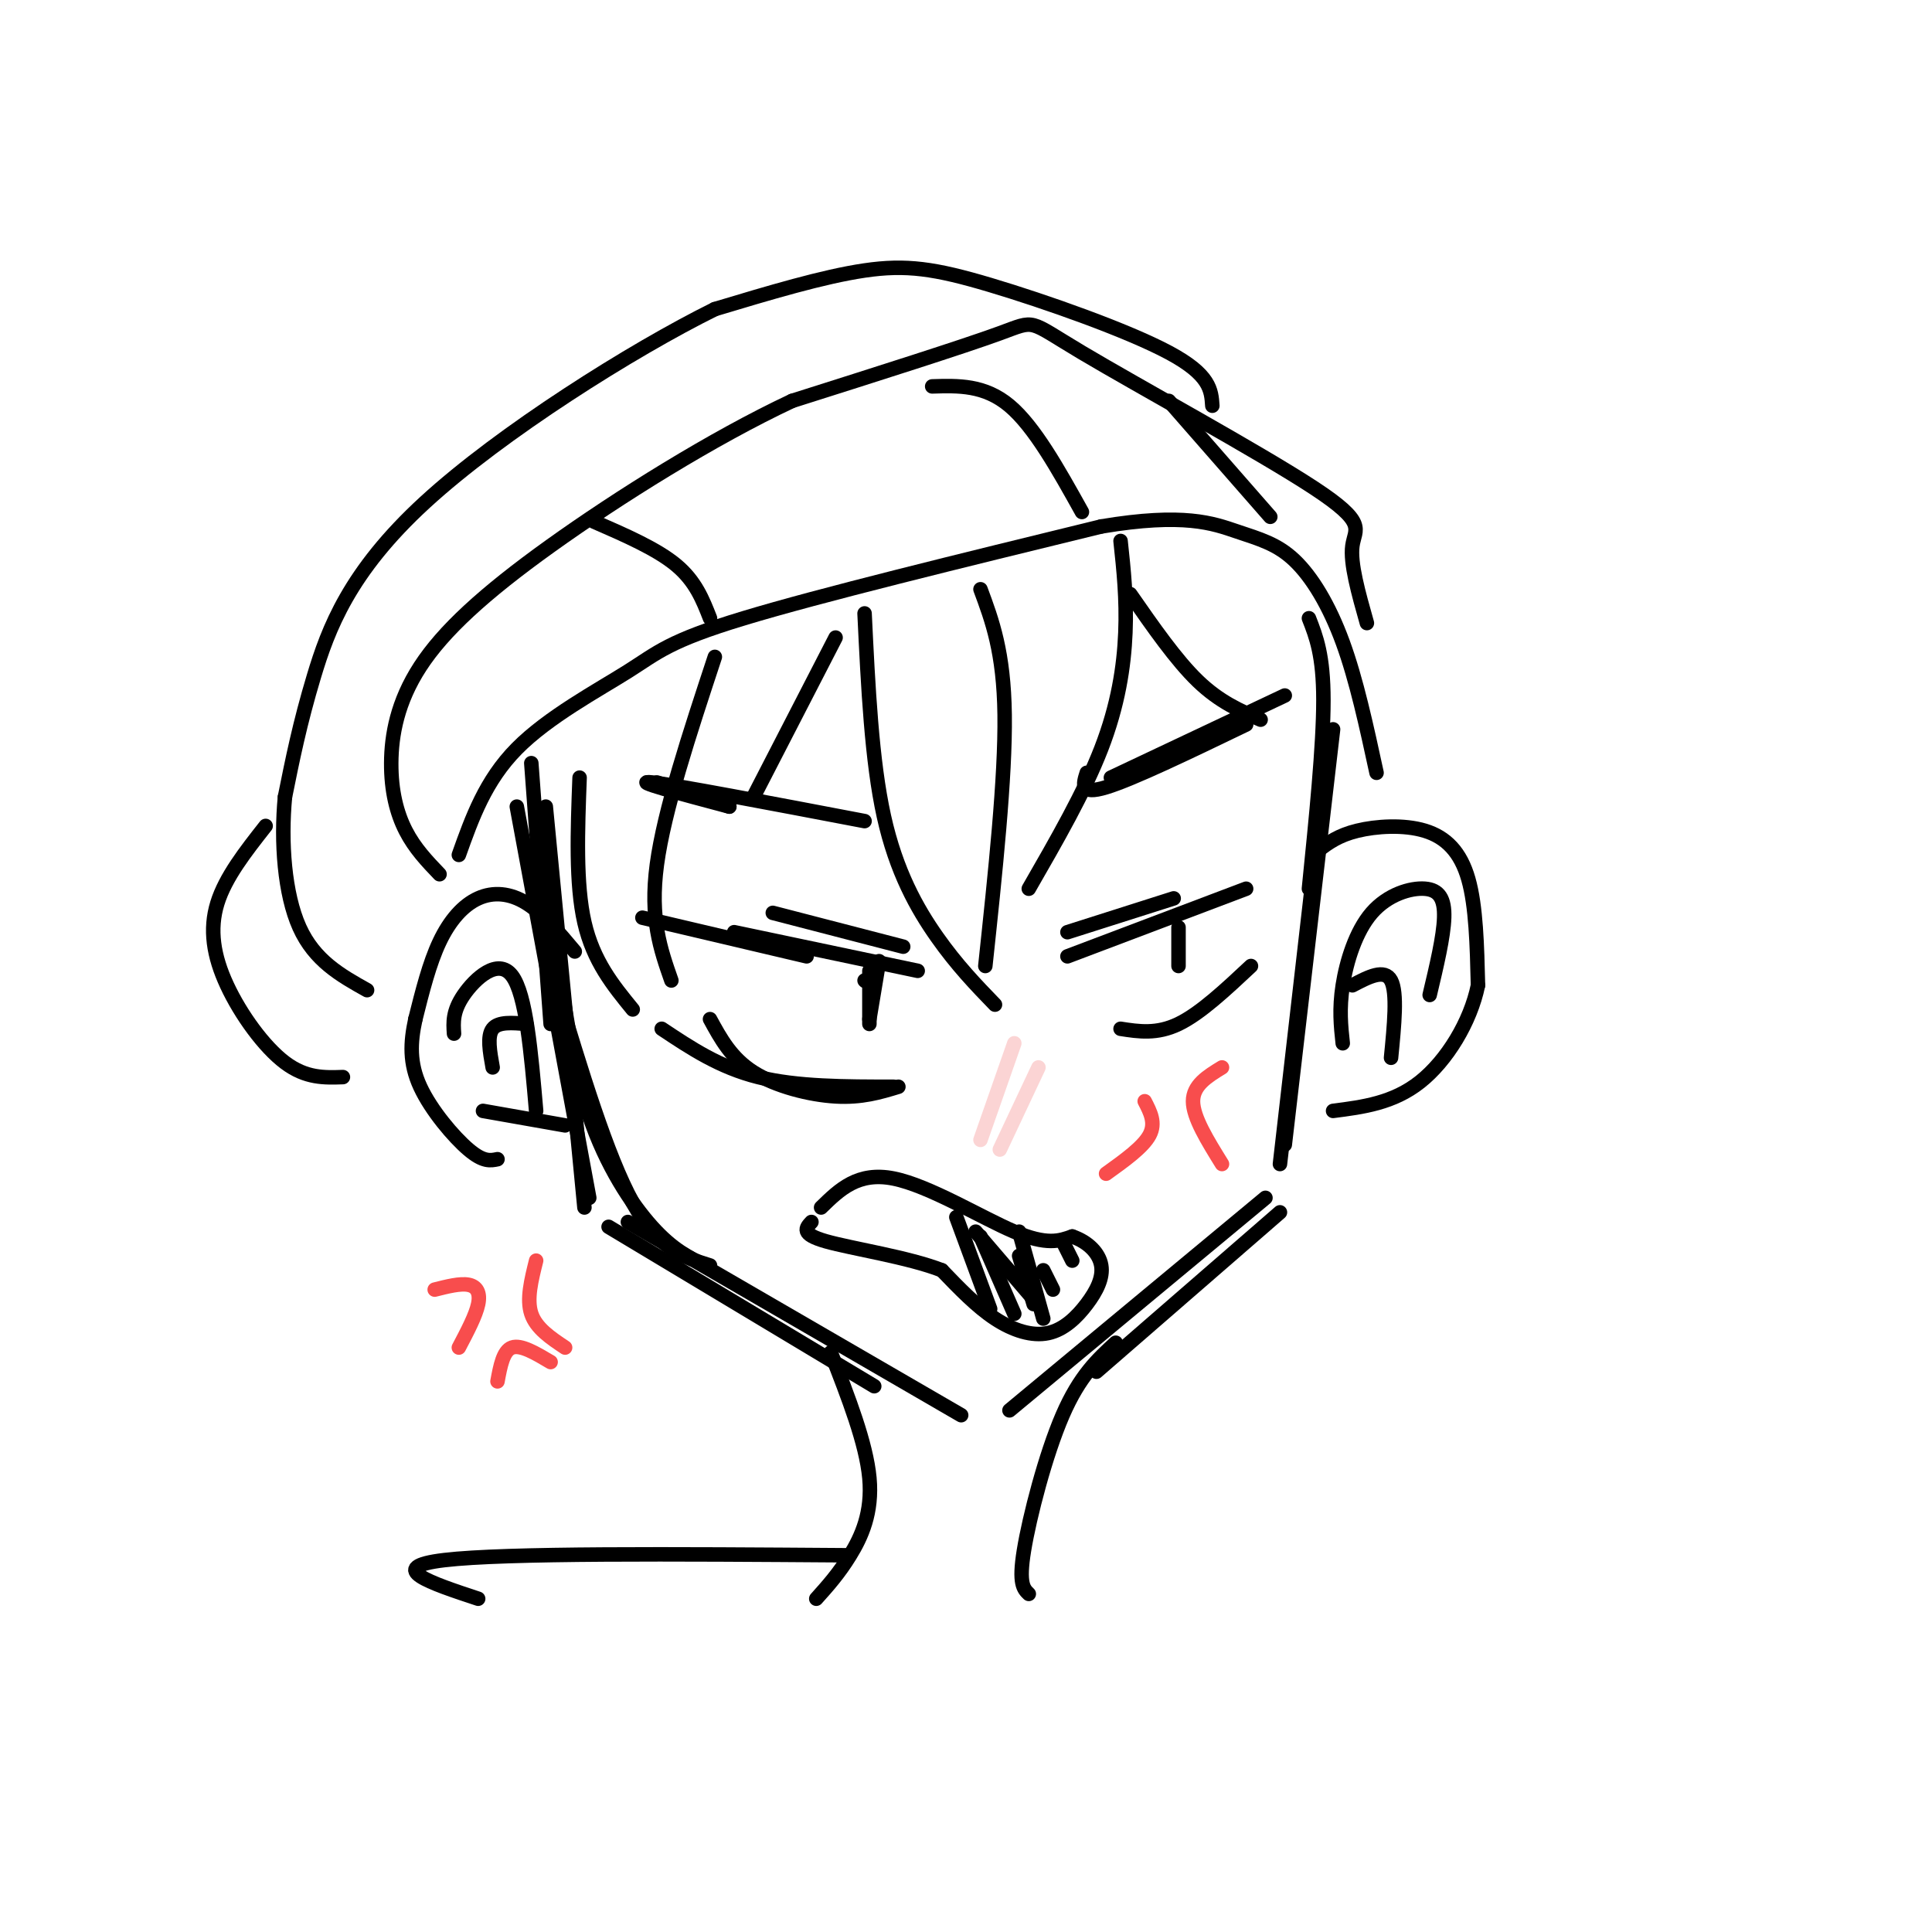 <svg viewBox='0 0 400 400' version='1.1' xmlns='http://www.w3.org/2000/svg' xmlns:xlink='http://www.w3.org/1999/xlink'><g fill='none' stroke='rgb(0,0,0)' stroke-width='3' stroke-linecap='round' stroke-linejoin='round'><path d='M107,167c0.000,0.000 15.000,81.000 15,81'/><path d='M113,167c0.000,0.000 8.000,83.000 8,83'/><path d='M126,254c0.000,0.000 55.000,33.000 55,33'/><path d='M130,253c0.000,0.000 69.000,40.000 69,40'/><path d='M209,292c0.000,0.000 53.000,-44.000 53,-44'/><path d='M227,284c0.000,0.000 38.000,-33.000 38,-33'/><path d='M275,154c0.000,0.000 -10.000,87.000 -10,87'/><path d='M276,151c0.000,0.000 -10.000,86.000 -10,86'/><path d='M110,158c0.000,0.000 4.000,54.000 4,54'/><path d='M225,160c-0.750,2.333 -1.500,4.667 4,3c5.500,-1.667 17.250,-7.333 29,-13'/><path d='M230,161c0.000,0.000 36.000,-17.000 36,-17'/><path d='M179,170c-19.667,-3.750 -39.333,-7.500 -44,-8c-4.667,-0.500 5.667,2.250 16,5'/><path d='M151,167c0.167,0.000 -7.417,-2.500 -15,-5'/><path d='M221,193c0.000,0.000 22.000,-7.000 22,-7'/><path d='M221,198c0.000,0.000 37.000,-14.000 37,-14'/><path d='M232,213c3.750,0.583 7.500,1.167 12,-1c4.500,-2.167 9.750,-7.083 15,-12'/><path d='M244,192c0.000,0.000 0.000,8.000 0,8'/><path d='M190,201c0.000,0.000 -38.000,-8.000 -38,-8'/><path d='M167,198c0.000,0.000 -34.000,-8.000 -34,-8'/><path d='M182,199c0.000,0.000 -2.000,12.000 -2,12'/><path d='M147,211c2.200,4.044 4.400,8.089 9,11c4.600,2.911 11.600,4.689 17,5c5.400,0.311 9.200,-0.844 13,-2'/><path d='M137,213c6.000,4.000 12.000,8.000 20,10c8.000,2.000 18.000,2.000 28,2'/><path d='M179,203c0.000,0.000 0.100,0.100 0.1,0.1'/><path d='M180,201c0.000,0.000 0.000,11.000 0,11'/><path d='M160,189c0.000,0.000 27.000,7.000 27,7'/></g>
<g fill='none' stroke='rgb(251,212,212)' stroke-width='3' stroke-linecap='round' stroke-linejoin='round'><path d='M210,216c0.000,0.000 -7.000,20.000 -7,20'/><path d='M215,221c0.000,0.000 -8.000,17.000 -8,17'/></g>
<g fill='none' stroke='rgb(0,0,0)' stroke-width='3' stroke-linecap='round' stroke-linejoin='round'><path d='M170,250c3.822,-3.733 7.644,-7.467 15,-6c7.356,1.467 18.244,8.133 25,11c6.756,2.867 9.378,1.933 12,1'/><path d='M222,256c3.305,1.130 5.568,3.455 6,6c0.432,2.545 -0.967,5.311 -3,8c-2.033,2.689 -4.701,5.301 -8,6c-3.299,0.699 -7.228,-0.515 -11,-3c-3.772,-2.485 -7.386,-6.243 -11,-10'/><path d='M195,263c-6.911,-2.711 -18.689,-4.489 -24,-6c-5.311,-1.511 -4.156,-2.756 -3,-4'/><path d='M198,252c0.000,0.000 7.000,19.000 7,19'/><path d='M211,255c0.000,0.000 5.000,18.000 5,18'/><path d='M211,260c0.000,0.000 3.000,10.000 3,10'/><path d='M203,256c0.000,0.000 7.000,16.000 7,16'/><path d='M202,255c0.000,0.000 12.000,14.000 12,14'/><path d='M216,263c0.000,0.000 2.000,4.000 2,4'/><path d='M220,257c0.000,0.000 2.000,4.000 2,4'/><path d='M273,176c2.054,-1.524 4.107,-3.048 8,-4c3.893,-0.952 9.625,-1.333 14,0c4.375,1.333 7.393,4.381 9,10c1.607,5.619 1.804,13.810 2,22'/><path d='M306,204c-1.556,7.600 -6.444,15.600 -12,20c-5.556,4.400 -11.778,5.200 -18,6'/><path d='M119,197c-3.304,-3.940 -6.607,-7.881 -10,-10c-3.393,-2.119 -6.875,-2.417 -10,-1c-3.125,1.417 -5.893,4.548 -8,9c-2.107,4.452 -3.554,10.226 -5,16'/><path d='M86,211c-1.071,4.893 -1.250,9.125 1,14c2.250,4.875 6.929,10.393 10,13c3.071,2.607 4.536,2.304 6,2'/><path d='M100,230c0.000,0.000 17.000,3.000 17,3'/><path d='M94,214c-0.156,-2.311 -0.311,-4.622 2,-8c2.311,-3.378 7.089,-7.822 10,-4c2.911,3.822 3.956,15.911 5,28'/><path d='M109,212c-2.917,-0.250 -5.833,-0.500 -7,1c-1.167,1.500 -0.583,4.750 0,8'/><path d='M296,206c1.435,-6.032 2.871,-12.064 3,-16c0.129,-3.936 -1.048,-5.777 -4,-6c-2.952,-0.223 -7.679,1.171 -11,5c-3.321,3.829 -5.234,10.094 -6,15c-0.766,4.906 -0.383,8.453 0,12'/><path d='M280,204c3.333,-1.750 6.667,-3.500 8,-1c1.333,2.500 0.667,9.250 0,16'/><path d='M115,195c1.756,12.822 3.511,25.644 7,36c3.489,10.356 8.711,18.244 13,23c4.289,4.756 7.644,6.378 11,8'/><path d='M115,204c5.333,17.667 10.667,35.333 16,45c5.333,9.667 10.667,11.333 16,13'/><path d='M95,177c2.744,-7.702 5.488,-15.405 12,-22c6.512,-6.595 16.792,-12.083 23,-16c6.208,-3.917 8.345,-6.262 24,-11c15.655,-4.738 44.827,-11.869 74,-19'/><path d='M228,109c17.199,-2.892 23.198,-0.620 28,1c4.802,1.620 8.408,2.590 12,6c3.592,3.410 7.169,9.260 10,17c2.831,7.740 4.915,17.370 7,27'/><path d='M283,129c-1.750,-6.198 -3.499,-12.396 -3,-16c0.499,-3.604 3.247,-4.616 -8,-12c-11.247,-7.384 -36.490,-21.142 -48,-28c-11.510,-6.858 -9.289,-6.817 -17,-4c-7.711,2.817 -25.356,8.408 -43,14'/><path d='M164,83c-16.443,7.716 -36.050,20.007 -50,30c-13.950,9.993 -22.244,17.689 -27,25c-4.756,7.311 -5.973,14.238 -6,20c-0.027,5.762 1.135,10.361 3,14c1.865,3.639 4.432,6.320 7,9'/><path d='M123,108c6.500,2.833 13.000,5.667 17,9c4.000,3.333 5.500,7.167 7,11'/><path d='M193,80c5.417,-0.167 10.833,-0.333 16,4c5.167,4.333 10.083,13.167 15,22'/><path d='M242,83c0.000,0.000 21.000,24.000 21,24'/><path d='M251,84c-0.208,-3.202 -0.417,-6.405 -9,-11c-8.583,-4.595 -25.542,-10.583 -37,-14c-11.458,-3.417 -17.417,-4.262 -26,-3c-8.583,1.262 -19.792,4.631 -31,8'/><path d='M148,64c-17.071,8.440 -44.250,25.542 -60,40c-15.750,14.458 -20.071,26.274 -23,36c-2.929,9.726 -4.464,17.363 -6,25'/><path d='M59,165c-0.889,9.311 -0.111,20.089 3,27c3.111,6.911 8.556,9.956 14,13'/><path d='M55,171c-4.167,5.298 -8.333,10.595 -10,16c-1.667,5.405 -0.833,10.917 2,17c2.833,6.083 7.667,12.738 12,16c4.333,3.262 8.167,3.131 12,3'/><path d='M232,112c0.644,6.000 1.289,12.000 1,19c-0.289,7.000 -1.511,15.000 -5,24c-3.489,9.000 -9.244,19.000 -15,29'/><path d='M203,122c2.417,6.500 4.833,13.000 5,26c0.167,13.000 -1.917,32.500 -4,52'/><path d='M179,127c0.733,15.267 1.467,30.533 4,42c2.533,11.467 6.867,19.133 11,25c4.133,5.867 8.067,9.933 12,14'/><path d='M173,132c0.000,0.000 -17.000,33.000 -17,33'/><path d='M148,136c-5.250,15.917 -10.500,31.833 -12,43c-1.500,11.167 0.750,17.583 3,24'/><path d='M120,161c-0.417,11.000 -0.833,22.000 1,30c1.833,8.000 5.917,13.000 10,18'/><path d='M234,123c4.750,6.833 9.500,13.667 14,18c4.500,4.333 8.750,6.167 13,8'/><path d='M271,128c1.500,3.833 3.000,7.667 3,17c0.000,9.333 -1.500,24.167 -3,39'/></g>
<g fill='none' stroke='rgb(248,77,77)' stroke-width='3' stroke-linecap='round' stroke-linejoin='round'><path d='M237,228c1.167,2.250 2.333,4.500 1,7c-1.333,2.500 -5.167,5.250 -9,8'/><path d='M253,221c-3.000,1.833 -6.000,3.667 -6,7c0.000,3.333 3.000,8.167 6,13'/><path d='M90,267c2.644,-0.667 5.289,-1.333 7,-1c1.711,0.333 2.489,1.667 2,4c-0.489,2.333 -2.244,5.667 -4,9'/><path d='M111,261c-1.000,4.000 -2.000,8.000 -1,11c1.000,3.000 4.000,5.000 7,7'/><path d='M103,286c0.583,-3.167 1.167,-6.333 3,-7c1.833,-0.667 4.917,1.167 8,3'/></g>
<g fill='none' stroke='rgb(0,0,0)' stroke-width='3' stroke-linecap='round' stroke-linejoin='round'><path d='M172,280c3.667,9.400 7.333,18.800 8,26c0.667,7.200 -1.667,12.200 -4,16c-2.333,3.800 -4.667,6.400 -7,9'/><path d='M231,278c-3.733,3.422 -7.467,6.844 -11,15c-3.533,8.156 -6.867,21.044 -8,28c-1.133,6.956 -0.067,7.978 1,9'/><path d='M175,322c-35.167,-0.250 -70.333,-0.500 -83,1c-12.667,1.500 -2.833,4.750 7,8'/></g>
</svg>